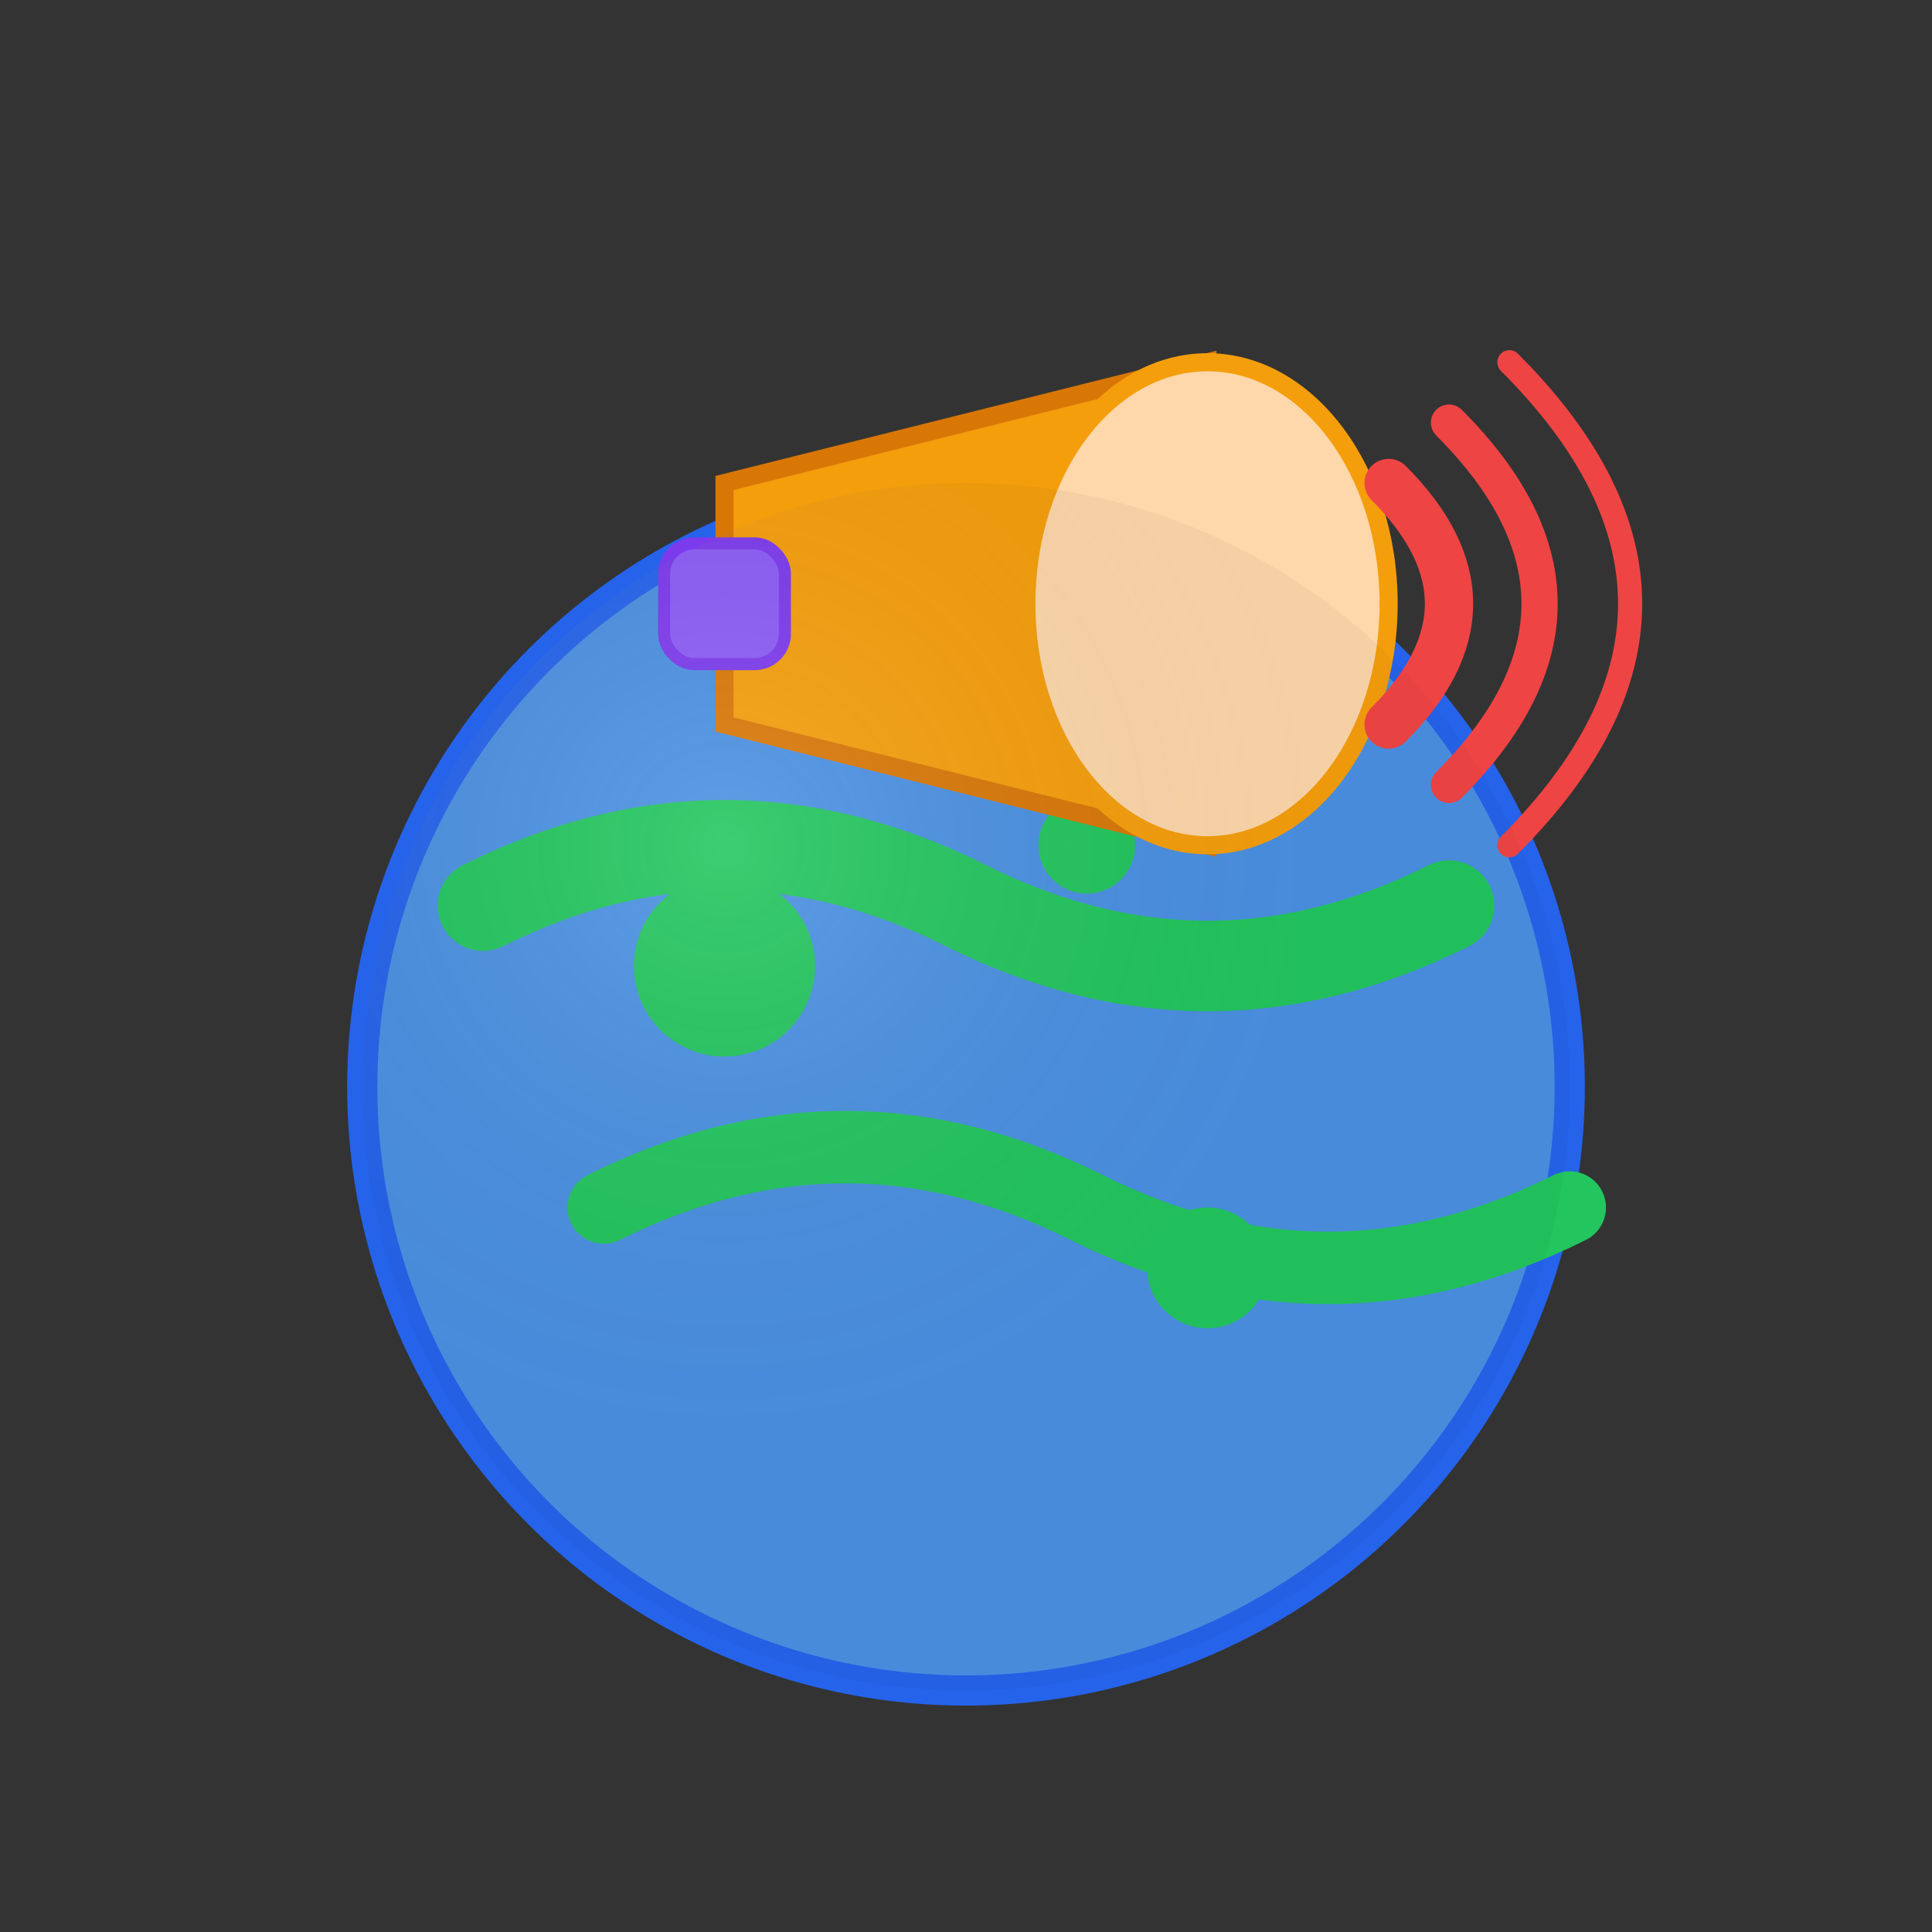 <svg xmlns="http://www.w3.org/2000/svg" viewBox="0 0 32 32" width="32" height="32">
  <rect x="0" y="0" width="32" height="32" fill="#333333" stroke="none"/>
  <!-- Pianeta Terra -->
  <circle cx="16" cy="18" r="10" fill="#4A90E2" stroke="#2563EB" stroke-width="0.5"/>
  
  <!-- Continenti sulla Terra -->
  <path d="M8 15 Q12 13 16 15 Q20 17 24 15" fill="none" stroke="#22C55E" stroke-width="1.5" stroke-linecap="round"/>
  <path d="M10 20 Q14 18 18 20 Q22 22 26 20" fill="none" stroke="#22C55E" stroke-width="1.2" stroke-linecap="round"/>
  <circle cx="12" cy="16" r="1.5" fill="#22C55E"/>
  <circle cx="20" cy="21" r="1" fill="#22C55E"/>
  <circle cx="18" cy="14" r="0.8" fill="#22C55E"/>
  
  <!-- Megafono -->
  <g transform="translate(14, 6)">
    <!-- Base del megafono -->
    <path d="M-2 2 L6 0 L6 8 L-2 6 Z" fill="#F59E0B" stroke="#D97706" stroke-width="0.3"/>
    
    <!-- Parte anteriore larga del megafono -->
    <ellipse cx="6" cy="4" rx="3" ry="4" fill="#FED7AA" stroke="#F59E0B" stroke-width="0.3"/>
    
    <!-- Manico -->
    <rect x="-3" y="3" width="2" height="2" rx="0.5" fill="#8B5CF6" stroke="#7C3AED" stroke-width="0.2"/>
    
    <!-- Onde sonore -->
    <path d="M9 2 Q11 4 9 6" fill="none" stroke="#EF4444" stroke-width="0.8" stroke-linecap="round"/>
    <path d="M10 1 Q13 4 10 7" fill="none" stroke="#EF4444" stroke-width="0.6" stroke-linecap="round"/>
    <path d="M11 0 Q15 4 11 8" fill="none" stroke="#EF4444" stroke-width="0.4" stroke-linecap="round"/>
  </g>
  
  <!-- Ombre e luci per profondità -->
  <circle cx="16" cy="18" r="10" fill="url(#earthGradient)" opacity="0.3"/>
  
  <defs>
    <radialGradient id="earthGradient" cx="0.3" cy="0.3">
      <stop offset="0%" stop-color="white" stop-opacity="0.4"/>
      <stop offset="100%" stop-color="black" stop-opacity="0.1"/>
    </radialGradient>
  </defs>
</svg>